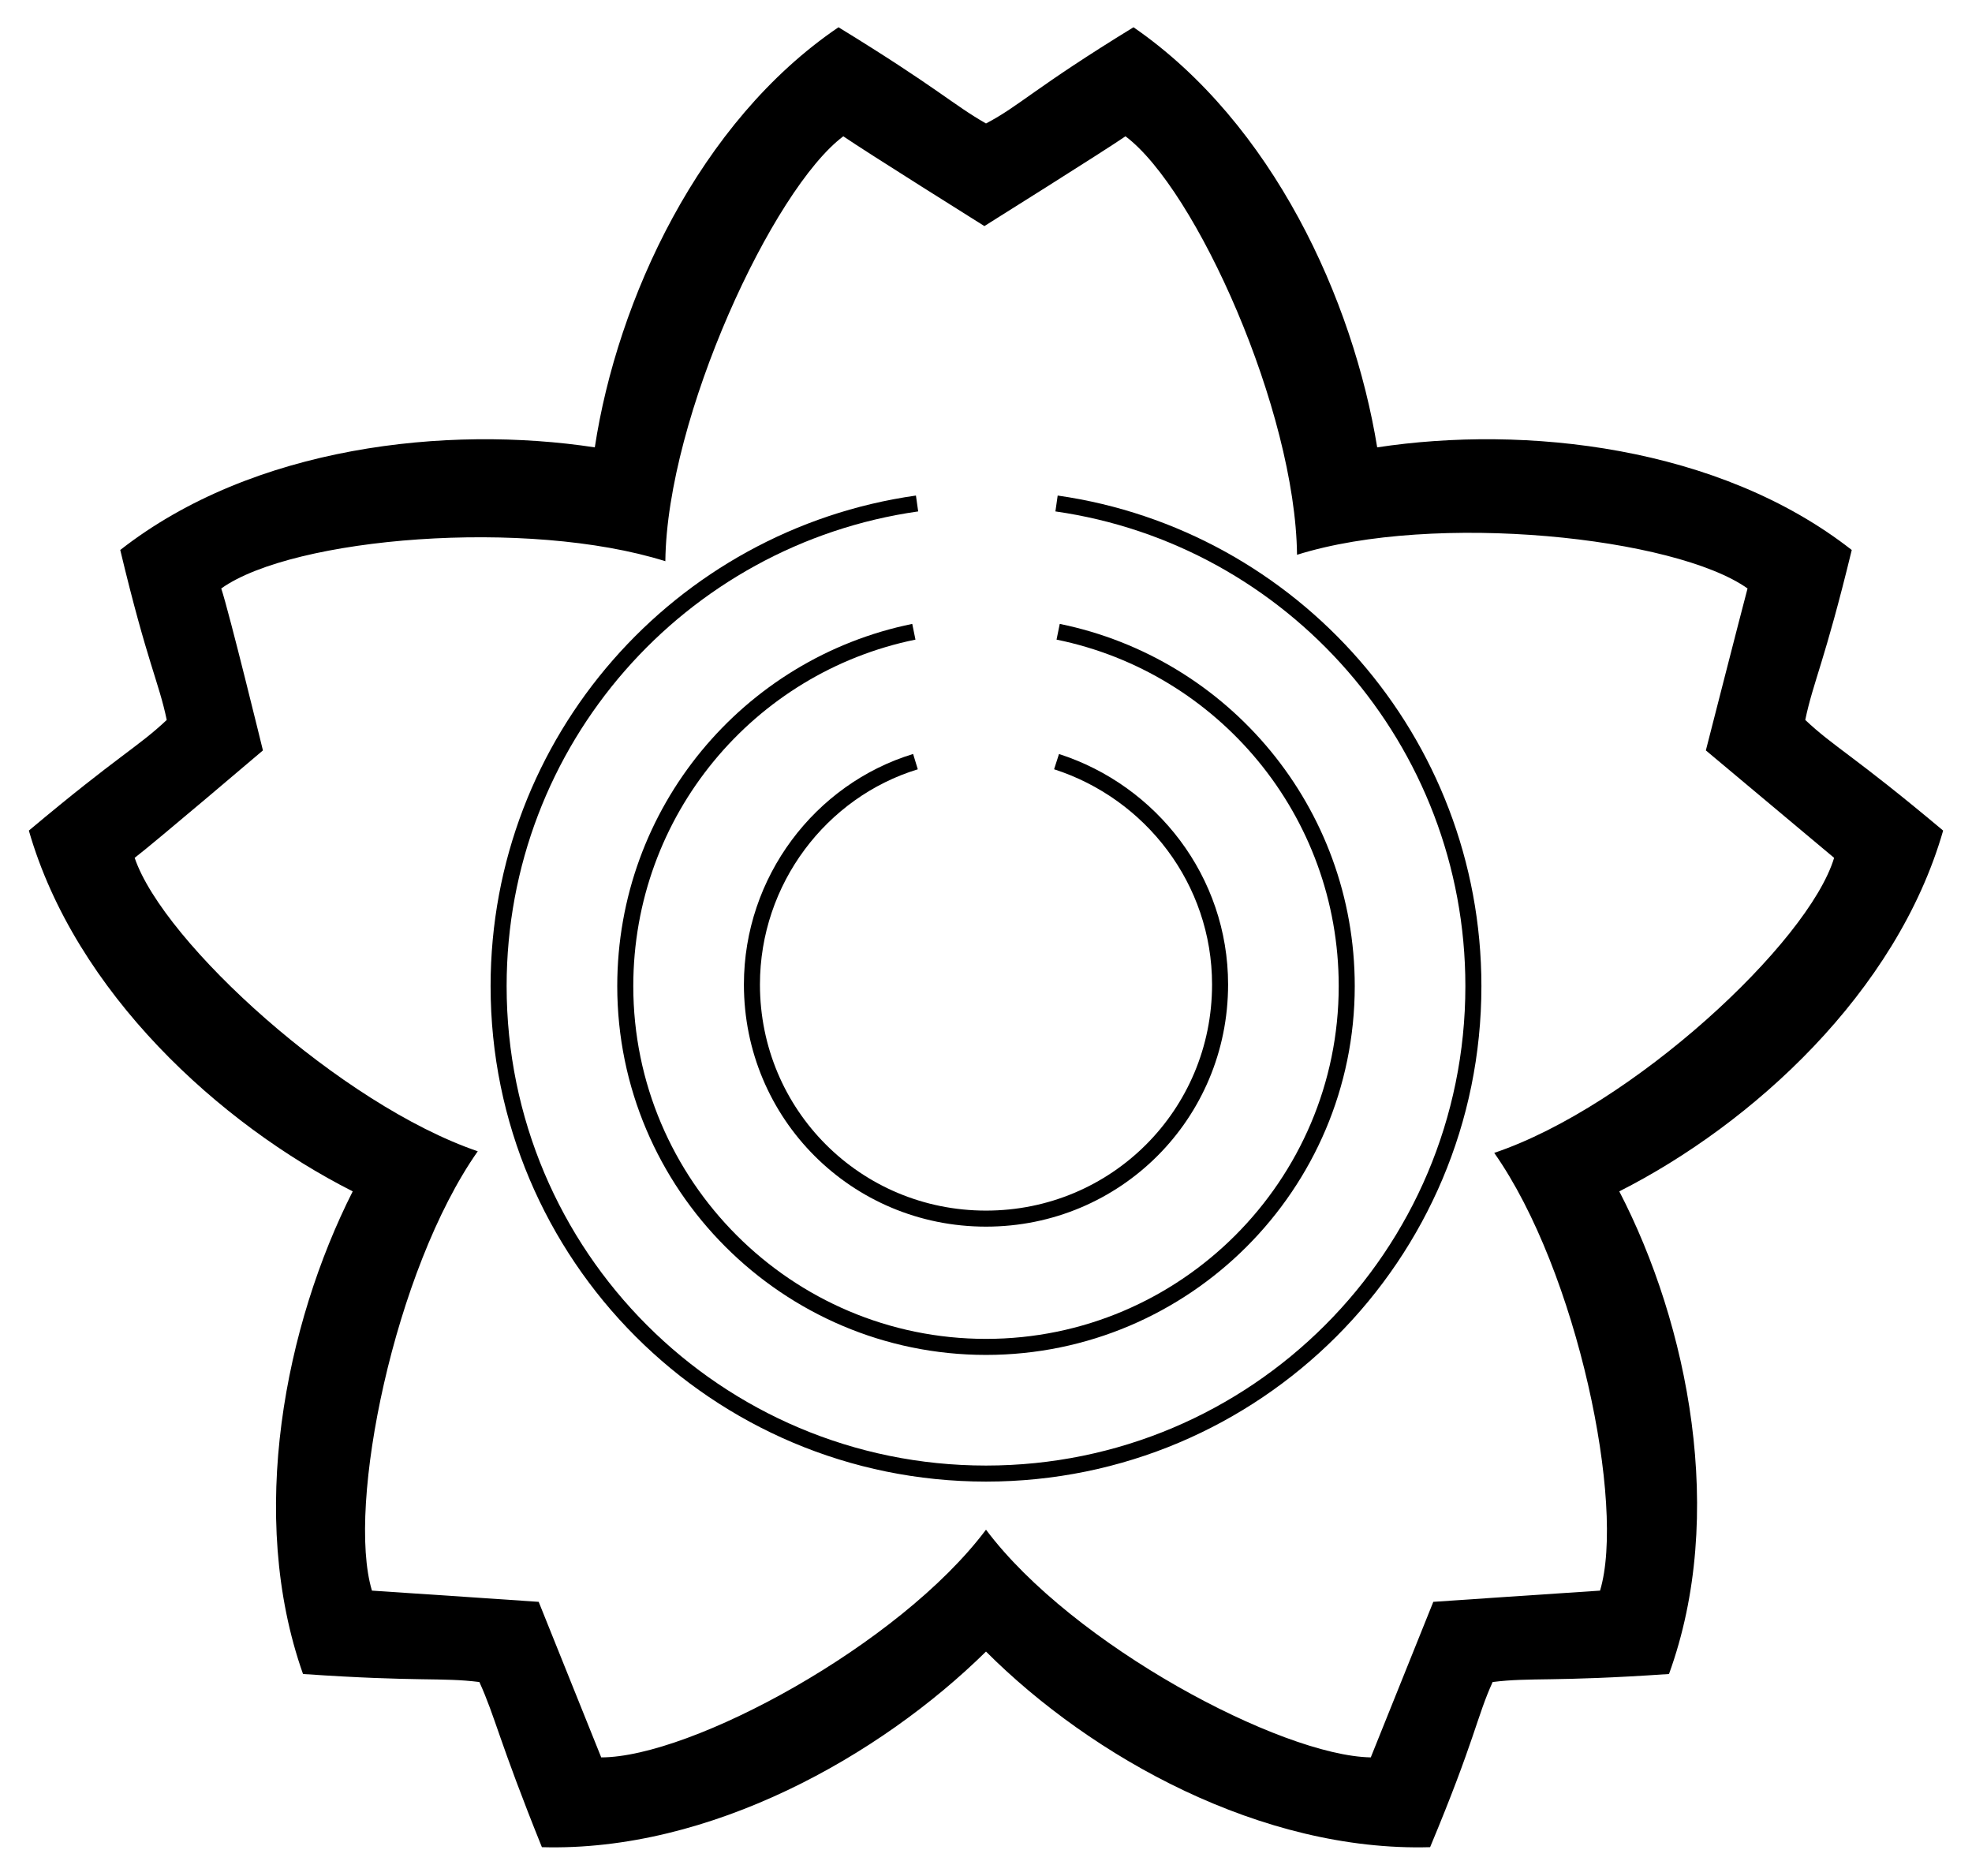 <?xml version="1.0" encoding="utf-8"?>
<!DOCTYPE svg PUBLIC "-//W3C//DTD SVG 1.1//EN" "http://www.w3.org/Graphics/SVG/1.1/DTD/svg11.dtd">
<svg version="1.1" xmlns="http://www.w3.org/2000/svg" x="0" y="0" width="123" height="117" viewBox="0 0 123 117">
<style type="text/css">
	.st0{fill:none;stroke:#000;}
</style>
		<path class="st0" d="M65.9,31.4c14.7,2.1,26,14.8,26,30.1c0,16.8-13.6,30.4-30.4,30.4c-16.8,0-30.4-13.6-30.4-30.4
			c0-15.3,11.3-28,26.1-30.1"/>
		<path class="st0" d="M66,39.4c10.3,2.1,18,11.2,18,22.1C84,73.9,73.9,84,61.5,84S39,73.9,39,61.5c0-10.9,7.7-20,18-22.1"/>
		<path class="st0" d="M65.9,47.5c5.9,1.9,10.2,7.4,10.2,13.9c0,8.1-6.5,14.6-14.6,14.6s-14.6-6.5-14.6-14.6
			c0-6.5,4.3-12.1,10.2-13.9"/>
		<path d="M121.2,51.8c-5.6-4.7-6.8-5.2-8.6-6.9c0.5-2.4,1.2-3.6,2.9-10.6c-8.3-6.5-20.4-7.8-29.6-6.4c-1.5-9.2-6.5-20.2-15.2-26.2
			c-6.2,3.8-7.1,4.9-9.2,6c-2.1-1.2-3-2.2-9.2-6c-8.7,5.9-13.8,17-15.2,26.2c-9.2-1.4-21.3-0.1-29.6,6.4c1.7,7.1,2.4,8.2,2.9,10.6
			c-1.8,1.7-3,2.2-8.6,6.9C4.7,61.9,13.7,70.1,22,74.3c-4.2,8.3-6.6,20.2-3.1,30.1c7.3,0.5,8.6,0.2,11,0.5c1,2.2,1.2,3.6,3.9,10.3
			c10.5,0.3,21.1-5.7,27.7-12.2c6.6,6.6,17.2,12.5,27.7,12.2c2.8-6.7,2.9-8.1,3.9-10.3c2.4-0.3,3.7,0,11-0.5
			c3.6-9.9,1.2-21.8-3.1-30.1C109.3,70.1,118.3,61.9,121.2,51.8z M93.2,71.9c5.2,7.4,8.2,22,6.6,27.3c-1.6,0.1-10.4,0.7-10.4,0.7
			s-3.3,8.2-3.9,9.7c-5.6-0.1-18.6-7-24-14.2c-5.4,7.2-18.4,14.2-24,14.2c-0.6-1.5-3.9-9.7-3.9-9.7s-8.8-0.6-10.4-0.7
			c-1.6-5.3,1.4-20,6.6-27.4c-8.5-2.9-19.6-13-21.4-18.3c1.3-1,8-6.7,8-6.7s-2.1-8.6-2.6-10.1c4.5-3.2,19.1-4.4,27.7-1.7
			c0.1-9,6.7-23.2,11.1-26.5c1.3,0.9,8.8,5.6,8.8,5.6s7.5-4.7,8.8-5.6c4.4,3.3,10.6,17.1,10.7,26.1c8.6-2.7,23.6-1.1,28.1,2.1
			c-0.4,1.5-2.6,10.1-2.6,10.1s6.8,5.7,8,6.7C112.8,58.8,101.8,69,93.2,71.9z"/>
</svg>
